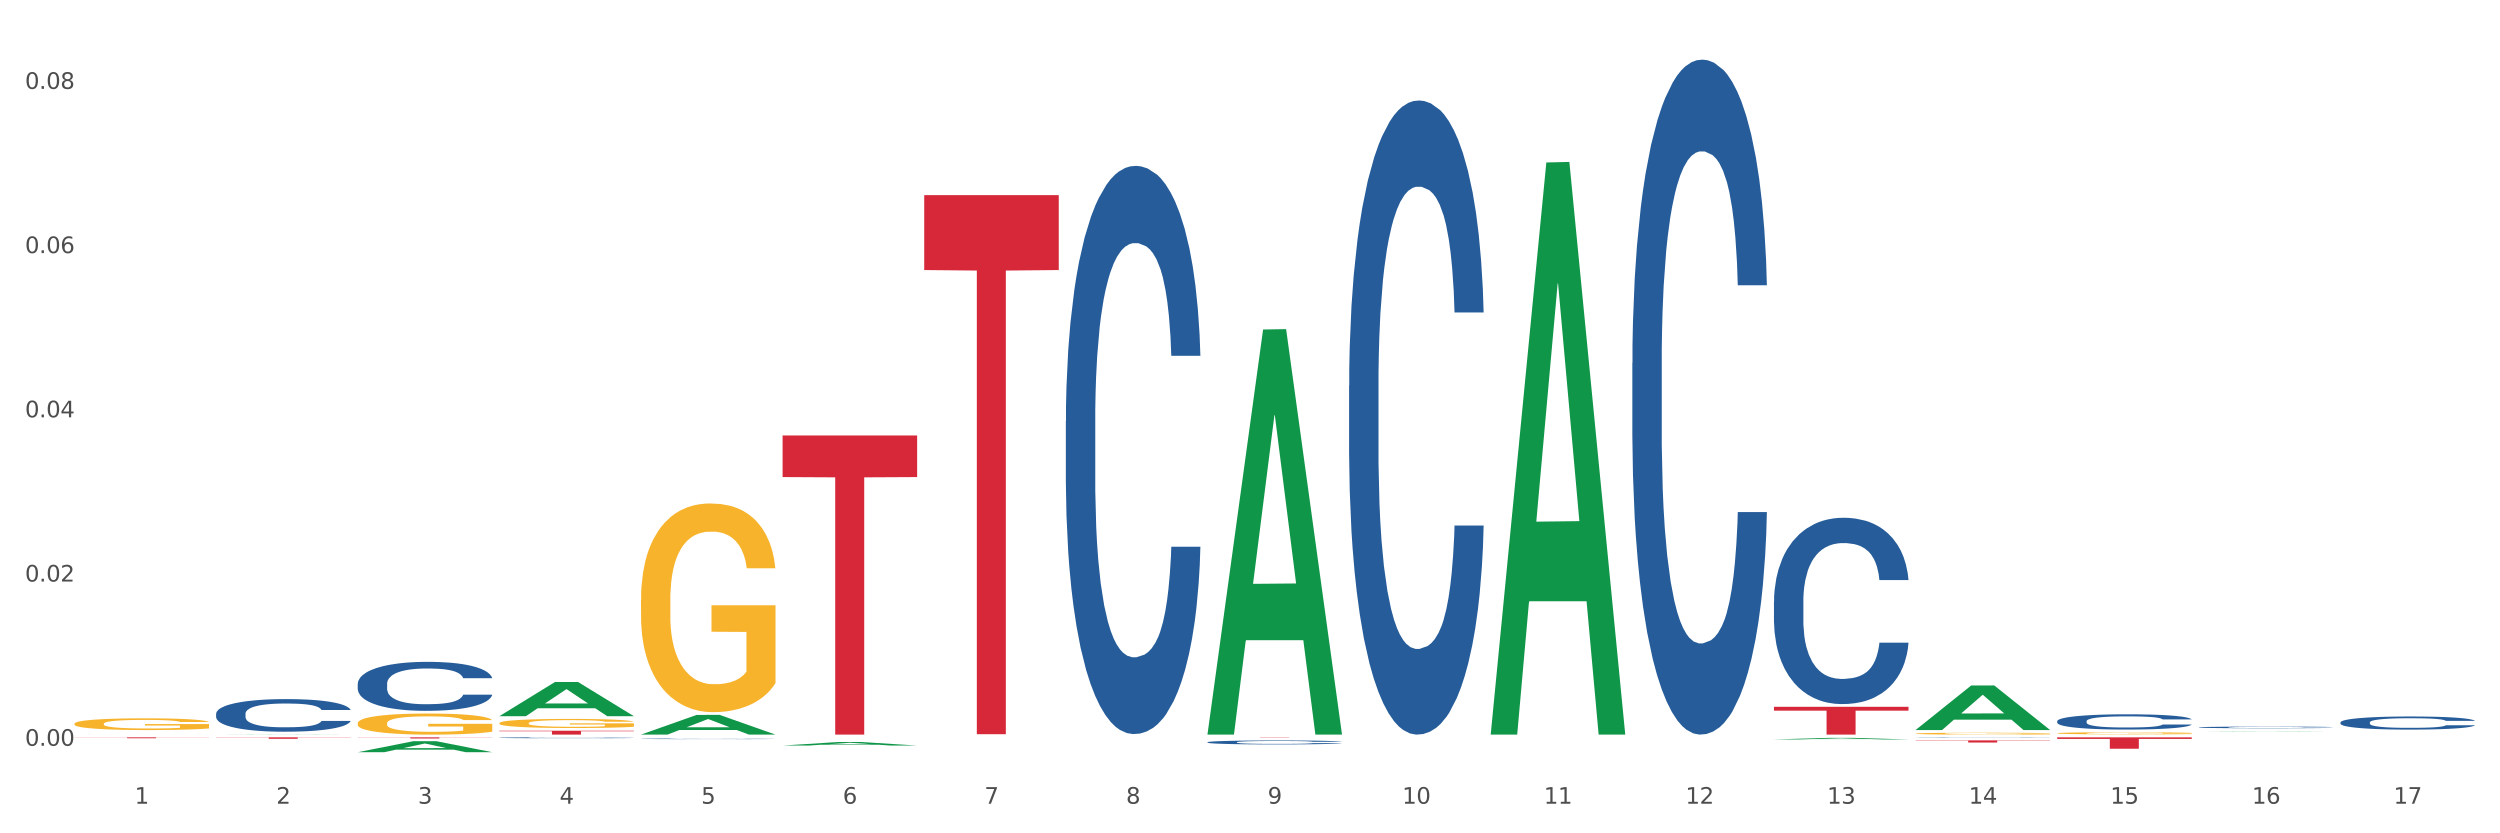 <?xml version="1.0" encoding="utf-8" standalone="no"?>
<!DOCTYPE svg PUBLIC "-//W3C//DTD SVG 1.1//EN"
  "http://www.w3.org/Graphics/SVG/1.1/DTD/svg11.dtd">
<svg xmlns:xlink="http://www.w3.org/1999/xlink" width="1080pt" height="360pt" viewBox="0 0 1080 360" xmlns="http://www.w3.org/2000/svg" version="1.1">
 <rect x="0" y="0" width="1080" height="360" fill="#333333" stroke="none"/>
 <defs>
  <style type="text/css">*{stroke-linejoin: round; stroke-linecap: butt}</style>
 </defs>
 <g id="figure_1">
  <g id="patch_1">
   <path d="M 0 360 
L 1080 360 
L 1080 0 
L 0 0 
z
" style="fill: #ffffff; stroke: #ffffff; stroke-linejoin: miter"/>
  </g>
  <g id="axes_1">
   <g id="matplotlib.axis_1">
    <g id="xtick_1">
     <g id="text_1">
      <!-- 1 -->
      <g style="fill: #4d4d4d" transform="translate(58.182 347.204) scale(0.096 -0.096)">
       <defs>
        <path id="DejaVuSans-31" d="M 794 531 
L 1825 531 
L 1825 4091 
L 703 3866 
L 703 4441 
L 1819 4666 
L 2450 4666 
L 2450 531 
L 3481 531 
L 3481 0 
L 794 0 
L 794 531 
z
" transform="scale(0.016)"/>
       </defs>
       <use xlink:href="#DejaVuSans-31"/>
      </g>
     </g>
    </g>
    <g id="xtick_2">
     <g id="text_2">
      <!-- 2 -->
      <g style="fill: #4d4d4d" transform="translate(119.364 347.204) scale(0.096 -0.096)">
       <defs>
        <path id="DejaVuSans-32" d="M 1228 531 
L 3431 531 
L 3431 0 
L 469 0 
L 469 531 
Q 828 903 1448 1529 
Q 2069 2156 2228 2338 
Q 2531 2678 2651 2914 
Q 2772 3150 2772 3378 
Q 2772 3750 2511 3984 
Q 2250 4219 1831 4219 
Q 1534 4219 1204 4116 
Q 875 4013 500 3803 
L 500 4441 
Q 881 4594 1212 4672 
Q 1544 4750 1819 4750 
Q 2544 4750 2975 4387 
Q 3406 4025 3406 3419 
Q 3406 3131 3298 2873 
Q 3191 2616 2906 2266 
Q 2828 2175 2409 1742 
Q 1991 1309 1228 531 
z
" transform="scale(0.016)"/>
       </defs>
       <use xlink:href="#DejaVuSans-32"/>
      </g>
     </g>
    </g>
    <g id="xtick_3">
     <g id="text_3">
      <!-- 3 -->
      <g style="fill: #4d4d4d" transform="translate(180.545 347.204) scale(0.096 -0.096)">
       <defs>
        <path id="DejaVuSans-33" d="M 2597 2516 
Q 3050 2419 3304 2112 
Q 3559 1806 3559 1356 
Q 3559 666 3084 287 
Q 2609 -91 1734 -91 
Q 1441 -91 1130 -33 
Q 819 25 488 141 
L 488 750 
Q 750 597 1062 519 
Q 1375 441 1716 441 
Q 2309 441 2620 675 
Q 2931 909 2931 1356 
Q 2931 1769 2642 2001 
Q 2353 2234 1838 2234 
L 1294 2234 
L 1294 2753 
L 1863 2753 
Q 2328 2753 2575 2939 
Q 2822 3125 2822 3475 
Q 2822 3834 2567 4026 
Q 2313 4219 1838 4219 
Q 1578 4219 1281 4162 
Q 984 4106 628 3988 
L 628 4550 
Q 988 4650 1302 4700 
Q 1616 4750 1894 4750 
Q 2613 4750 3031 4423 
Q 3450 4097 3450 3541 
Q 3450 3153 3228 2886 
Q 3006 2619 2597 2516 
z
" transform="scale(0.016)"/>
       </defs>
       <use xlink:href="#DejaVuSans-33"/>
      </g>
     </g>
    </g>
    <g id="xtick_4">
     <g id="text_4">
      <!-- 4 -->
      <g style="fill: #4d4d4d" transform="translate(241.726 347.204) scale(0.096 -0.096)">
       <defs>
        <path id="DejaVuSans-34" d="M 2419 4116 
L 825 1625 
L 2419 1625 
L 2419 4116 
z
M 2253 4666 
L 3047 4666 
L 3047 1625 
L 3713 1625 
L 3713 1100 
L 3047 1100 
L 3047 0 
L 2419 0 
L 2419 1100 
L 313 1100 
L 313 1709 
L 2253 4666 
z
" transform="scale(0.016)"/>
       </defs>
       <use xlink:href="#DejaVuSans-34"/>
      </g>
     </g>
    </g>
    <g id="xtick_5">
     <g id="text_5">
      <!-- 5 -->
      <g style="fill: #4d4d4d" transform="translate(302.908 347.204) scale(0.096 -0.096)">
       <defs>
        <path id="DejaVuSans-35" d="M 691 4666 
L 3169 4666 
L 3169 4134 
L 1269 4134 
L 1269 2991 
Q 1406 3038 1543 3061 
Q 1681 3084 1819 3084 
Q 2600 3084 3056 2656 
Q 3513 2228 3513 1497 
Q 3513 744 3044 326 
Q 2575 -91 1722 -91 
Q 1428 -91 1123 -41 
Q 819 9 494 109 
L 494 744 
Q 775 591 1075 516 
Q 1375 441 1709 441 
Q 2250 441 2565 725 
Q 2881 1009 2881 1497 
Q 2881 1984 2565 2268 
Q 2250 2553 1709 2553 
Q 1456 2553 1204 2497 
Q 953 2441 691 2322 
L 691 4666 
z
" transform="scale(0.016)"/>
       </defs>
       <use xlink:href="#DejaVuSans-35"/>
      </g>
     </g>
    </g>
    <g id="xtick_6">
     <g id="text_6">
      <!-- 6 -->
      <g style="fill: #4d4d4d" transform="translate(364.089 347.204) scale(0.096 -0.096)">
       <defs>
        <path id="DejaVuSans-36" d="M 2113 2584 
Q 1688 2584 1439 2293 
Q 1191 2003 1191 1497 
Q 1191 994 1439 701 
Q 1688 409 2113 409 
Q 2538 409 2786 701 
Q 3034 994 3034 1497 
Q 3034 2003 2786 2293 
Q 2538 2584 2113 2584 
z
M 3366 4563 
L 3366 3988 
Q 3128 4100 2886 4159 
Q 2644 4219 2406 4219 
Q 1781 4219 1451 3797 
Q 1122 3375 1075 2522 
Q 1259 2794 1537 2939 
Q 1816 3084 2150 3084 
Q 2853 3084 3261 2657 
Q 3669 2231 3669 1497 
Q 3669 778 3244 343 
Q 2819 -91 2113 -91 
Q 1303 -91 875 529 
Q 447 1150 447 2328 
Q 447 3434 972 4092 
Q 1497 4750 2381 4750 
Q 2619 4750 2861 4703 
Q 3103 4656 3366 4563 
z
" transform="scale(0.016)"/>
       </defs>
       <use xlink:href="#DejaVuSans-36"/>
      </g>
     </g>
    </g>
    <g id="xtick_7">
     <g id="text_7">
      <!-- 7 -->
      <g style="fill: #4d4d4d" transform="translate(425.271 347.204) scale(0.096 -0.096)">
       <defs>
        <path id="DejaVuSans-37" d="M 525 4666 
L 3525 4666 
L 3525 4397 
L 1831 0 
L 1172 0 
L 2766 4134 
L 525 4134 
L 525 4666 
z
" transform="scale(0.016)"/>
       </defs>
       <use xlink:href="#DejaVuSans-37"/>
      </g>
     </g>
    </g>
    <g id="xtick_8">
     <g id="text_8">
      <!-- 8 -->
      <g style="fill: #4d4d4d" transform="translate(486.452 347.204) scale(0.096 -0.096)">
       <defs>
        <path id="DejaVuSans-38" d="M 2034 2216 
Q 1584 2216 1326 1975 
Q 1069 1734 1069 1313 
Q 1069 891 1326 650 
Q 1584 409 2034 409 
Q 2484 409 2743 651 
Q 3003 894 3003 1313 
Q 3003 1734 2745 1975 
Q 2488 2216 2034 2216 
z
M 1403 2484 
Q 997 2584 770 2862 
Q 544 3141 544 3541 
Q 544 4100 942 4425 
Q 1341 4750 2034 4750 
Q 2731 4750 3128 4425 
Q 3525 4100 3525 3541 
Q 3525 3141 3298 2862 
Q 3072 2584 2669 2484 
Q 3125 2378 3379 2068 
Q 3634 1759 3634 1313 
Q 3634 634 3220 271 
Q 2806 -91 2034 -91 
Q 1263 -91 848 271 
Q 434 634 434 1313 
Q 434 1759 690 2068 
Q 947 2378 1403 2484 
z
M 1172 3481 
Q 1172 3119 1398 2916 
Q 1625 2713 2034 2713 
Q 2441 2713 2670 2916 
Q 2900 3119 2900 3481 
Q 2900 3844 2670 4047 
Q 2441 4250 2034 4250 
Q 1625 4250 1398 4047 
Q 1172 3844 1172 3481 
z
" transform="scale(0.016)"/>
       </defs>
       <use xlink:href="#DejaVuSans-38"/>
      </g>
     </g>
    </g>
    <g id="xtick_9">
     <g id="text_9">
      <!-- 9 -->
      <g style="fill: #4d4d4d" transform="translate(547.634 347.204) scale(0.096 -0.096)">
       <defs>
        <path id="DejaVuSans-39" d="M 703 97 
L 703 672 
Q 941 559 1184 500 
Q 1428 441 1663 441 
Q 2288 441 2617 861 
Q 2947 1281 2994 2138 
Q 2813 1869 2534 1725 
Q 2256 1581 1919 1581 
Q 1219 1581 811 2004 
Q 403 2428 403 3163 
Q 403 3881 828 4315 
Q 1253 4750 1959 4750 
Q 2769 4750 3195 4129 
Q 3622 3509 3622 2328 
Q 3622 1225 3098 567 
Q 2575 -91 1691 -91 
Q 1453 -91 1209 -44 
Q 966 3 703 97 
z
M 1959 2075 
Q 2384 2075 2632 2365 
Q 2881 2656 2881 3163 
Q 2881 3666 2632 3958 
Q 2384 4250 1959 4250 
Q 1534 4250 1286 3958 
Q 1038 3666 1038 3163 
Q 1038 2656 1286 2365 
Q 1534 2075 1959 2075 
z
" transform="scale(0.016)"/>
       </defs>
       <use xlink:href="#DejaVuSans-39"/>
      </g>
     </g>
    </g>
    <g id="xtick_10">
     <g id="text_10">
      <!-- 10 -->
      <g style="fill: #4d4d4d" transform="translate(605.761 347.204) scale(0.096 -0.096)">
       <defs>
        <path id="DejaVuSans-30" d="M 2034 4250 
Q 1547 4250 1301 3770 
Q 1056 3291 1056 2328 
Q 1056 1369 1301 889 
Q 1547 409 2034 409 
Q 2525 409 2770 889 
Q 3016 1369 3016 2328 
Q 3016 3291 2770 3770 
Q 2525 4250 2034 4250 
z
M 2034 4750 
Q 2819 4750 3233 4129 
Q 3647 3509 3647 2328 
Q 3647 1150 3233 529 
Q 2819 -91 2034 -91 
Q 1250 -91 836 529 
Q 422 1150 422 2328 
Q 422 3509 836 4129 
Q 1250 4750 2034 4750 
z
" transform="scale(0.016)"/>
       </defs>
       <use xlink:href="#DejaVuSans-31"/>
       <use xlink:href="#DejaVuSans-30" transform="translate(63.623 0)"/>
      </g>
     </g>
    </g>
    <g id="xtick_11">
     <g id="text_11">
      <!-- 11 -->
      <g style="fill: #4d4d4d" transform="translate(666.942 347.204) scale(0.096 -0.096)">
       <use xlink:href="#DejaVuSans-31"/>
       <use xlink:href="#DejaVuSans-31" transform="translate(63.623 0)"/>
      </g>
     </g>
    </g>
    <g id="xtick_12">
     <g id="text_12">
      <!-- 12 -->
      <g style="fill: #4d4d4d" transform="translate(728.124 347.204) scale(0.096 -0.096)">
       <use xlink:href="#DejaVuSans-31"/>
       <use xlink:href="#DejaVuSans-32" transform="translate(63.623 0)"/>
      </g>
     </g>
    </g>
    <g id="xtick_13">
     <g id="text_13">
      <!-- 13 -->
      <g style="fill: #4d4d4d" transform="translate(789.305 347.204) scale(0.096 -0.096)">
       <use xlink:href="#DejaVuSans-31"/>
       <use xlink:href="#DejaVuSans-33" transform="translate(63.623 0)"/>
      </g>
     </g>
    </g>
    <g id="xtick_14">
     <g id="text_14">
      <!-- 14 -->
      <g style="fill: #4d4d4d" transform="translate(850.487 347.204) scale(0.096 -0.096)">
       <use xlink:href="#DejaVuSans-31"/>
       <use xlink:href="#DejaVuSans-34" transform="translate(63.623 0)"/>
      </g>
     </g>
    </g>
    <g id="xtick_15">
     <g id="text_15">
      <!-- 15 -->
      <g style="fill: #4d4d4d" transform="translate(911.668 347.204) scale(0.096 -0.096)">
       <use xlink:href="#DejaVuSans-31"/>
       <use xlink:href="#DejaVuSans-35" transform="translate(63.623 0)"/>
      </g>
     </g>
    </g>
    <g id="xtick_16">
     <g id="text_16">
      <!-- 16 -->
      <g style="fill: #4d4d4d" transform="translate(972.849 347.204) scale(0.096 -0.096)">
       <use xlink:href="#DejaVuSans-31"/>
       <use xlink:href="#DejaVuSans-36" transform="translate(63.623 0)"/>
      </g>
     </g>
    </g>
    <g id="xtick_17">
     <g id="text_17">
      <!-- 17 -->
      <g style="fill: #4d4d4d" transform="translate(1034.031 347.204) scale(0.096 -0.096)">
       <use xlink:href="#DejaVuSans-31"/>
       <use xlink:href="#DejaVuSans-37" transform="translate(63.623 0)"/>
      </g>
     </g>
    </g>
    <g id="xtick_18"/>
    <g id="xtick_19"/>
    <g id="xtick_20"/>
    <g id="xtick_21"/>
    <g id="xtick_22"/>
    <g id="xtick_23"/>
    <g id="xtick_24"/>
    <g id="xtick_25"/>
    <g id="xtick_26"/>
    <g id="xtick_27"/>
    <g id="xtick_28"/>
    <g id="xtick_29"/>
    <g id="xtick_30"/>
    <g id="xtick_31"/>
    <g id="xtick_32"/>
    <g id="xtick_33"/>
   </g>
   <g id="matplotlib.axis_2">
    <g id="ytick_1">
     <g id="text_18">
      <!-- 0.00 -->
      <g style="fill: #4d4d4d" transform="translate(10.8 322.174) scale(0.096 -0.096)">
       <defs>
        <path id="DejaVuSans-2e" d="M 684 794 
L 1344 794 
L 1344 0 
L 684 0 
L 684 794 
z
" transform="scale(0.016)"/>
       </defs>
       <use xlink:href="#DejaVuSans-30"/>
       <use xlink:href="#DejaVuSans-2e" transform="translate(63.623 0)"/>
       <use xlink:href="#DejaVuSans-30" transform="translate(95.41 0)"/>
       <use xlink:href="#DejaVuSans-30" transform="translate(159.033 0)"/>
      </g>
     </g>
    </g>
    <g id="ytick_2">
     <g id="text_19">
      <!-- 0.02 -->
      <g style="fill: #4d4d4d" transform="translate(10.8 251.23) scale(0.096 -0.096)">
       <use xlink:href="#DejaVuSans-30"/>
       <use xlink:href="#DejaVuSans-2e" transform="translate(63.623 0)"/>
       <use xlink:href="#DejaVuSans-30" transform="translate(95.41 0)"/>
       <use xlink:href="#DejaVuSans-32" transform="translate(159.033 0)"/>
      </g>
     </g>
    </g>
    <g id="ytick_3">
     <g id="text_20">
      <!-- 0.04 -->
      <g style="fill: #4d4d4d" transform="translate(10.8 180.285) scale(0.096 -0.096)">
       <use xlink:href="#DejaVuSans-30"/>
       <use xlink:href="#DejaVuSans-2e" transform="translate(63.623 0)"/>
       <use xlink:href="#DejaVuSans-30" transform="translate(95.41 0)"/>
       <use xlink:href="#DejaVuSans-34" transform="translate(159.033 0)"/>
      </g>
     </g>
    </g>
    <g id="ytick_4">
     <g id="text_21">
      <!-- 0.06 -->
      <g style="fill: #4d4d4d" transform="translate(10.8 109.34) scale(0.096 -0.096)">
       <use xlink:href="#DejaVuSans-30"/>
       <use xlink:href="#DejaVuSans-2e" transform="translate(63.623 0)"/>
       <use xlink:href="#DejaVuSans-30" transform="translate(95.41 0)"/>
       <use xlink:href="#DejaVuSans-36" transform="translate(159.033 0)"/>
      </g>
     </g>
    </g>
    <g id="ytick_5">
     <g id="text_22">
      <!-- 0.08 -->
      <g style="fill: #4d4d4d" transform="translate(10.8 38.396) scale(0.096 -0.096)">
       <use xlink:href="#DejaVuSans-30"/>
       <use xlink:href="#DejaVuSans-2e" transform="translate(63.623 0)"/>
       <use xlink:href="#DejaVuSans-30" transform="translate(95.41 0)"/>
       <use xlink:href="#DejaVuSans-38" transform="translate(159.033 0)"/>
      </g>
     </g>
    </g>
    <g id="ytick_6"/>
    <g id="ytick_7"/>
    <g id="ytick_8"/>
    <g id="ytick_9"/>
   </g>
   <g id="PolyCollection_1">
    <path d="M 93.356 317.35 
L 93.416 317.349 
L 117.384 317.268 
L 127.331 317.268 
L 151.479 317.35 
L 139.974 317.35 
L 134.761 317.331 
L 110.014 317.331 
L 109.834 317.331 
L 104.801 317.35 
L 93.356 317.35 
L 93.356 317.35 
L 113.13 317.319 
L 131.645 317.319 
L 122.478 317.285 
L 122.358 317.285 
L 122.238 317.285 
L 113.07 317.319 
L 113.13 317.319 
L 93.356 317.35 
z
" clip-path="url(#p353d774bed)" style="fill: #109648"/>
    <path d="M 766.352 305.337 
L 824.474 305.337 
L 824.474 307.007 
L 801.611 307.019 
L 801.611 317.356 
L 789.078 317.356 
L 789.078 307.019 
L 766.352 307.007 
L 766.352 305.348 
L 766.352 305.337 
z
" clip-path="url(#p353d774bed)" style="fill: #d62839"/>
    <path d="M 521.626 318.571 
L 579.749 318.571 
L 579.749 318.589 
L 556.885 318.59 
L 556.885 318.706 
L 544.352 318.706 
L 544.352 318.59 
L 521.626 318.589 
L 521.626 318.571 
L 521.626 318.571 
z
" clip-path="url(#p353d774bed)" style="fill: #d62839"/>
    <path d="M 32.175 312.66 
L 32.244 312.656 
L 32.244 312.489 
L 32.381 312.346 
L 33.067 311.999 
L 34.096 311.712 
L 34.851 311.559 
L 35.606 311.434 
L 36.498 311.309 
L 37.596 311.18 
L 39.586 310.99 
L 40.821 310.893 
L 42.331 310.791 
L 45.076 310.643 
L 47.066 310.56 
L 49.124 310.491 
L 52.487 310.407 
L 54.683 310.37 
L 57.016 310.343 
L 59.829 310.324 
L 61.957 310.319 
L 66.623 310.333 
L 70.603 310.375 
L 72.524 310.407 
L 74.995 310.463 
L 76.299 310.5 
L 78.426 310.574 
L 80.622 310.671 
L 82.131 310.754 
L 84.396 310.912 
L 86.111 311.069 
L 87.69 311.263 
L 88.513 311.397 
L 89.131 311.522 
L 89.68 311.666 
L 90.229 311.892 
L 77.877 311.892 
L 77.397 311.73 
L 76.642 311.578 
L 75.544 311.43 
L 74.583 311.337 
L 72.936 311.222 
L 71.426 311.148 
L 69.848 311.092 
L 67.927 311.046 
L 66.417 311.023 
L 64.29 311.004 
L 60.104 311.009 
L 57.29 311.046 
L 55.369 311.092 
L 54.134 311.134 
L 53.036 311.18 
L 51.801 311.245 
L 50.36 311.342 
L 49.33 311.43 
L 48.301 311.541 
L 47.478 311.652 
L 46.723 311.781 
L 46.105 311.92 
L 45.625 312.064 
L 45.213 312.239 
L 44.87 312.531 
L 44.87 313.165 
L 45.007 313.308 
L 45.35 313.498 
L 45.762 313.641 
L 46.448 313.812 
L 47.066 313.928 
L 48.232 314.095 
L 49.536 314.233 
L 50.566 314.321 
L 51.595 314.395 
L 53.379 314.497 
L 55.369 314.58 
L 57.085 314.631 
L 59.418 314.678 
L 60.996 314.696 
L 62.368 314.705 
L 65.731 314.705 
L 68.133 314.691 
L 70.809 314.659 
L 72.868 314.617 
L 74.583 314.567 
L 76.504 314.483 
L 77.74 314.405 
L 77.74 313.438 
L 62.643 313.433 
L 62.643 312.79 
L 90.297 312.79 
L 90.297 314.678 
L 89.131 314.775 
L 87.827 314.863 
L 86.455 314.941 
L 84.396 315.038 
L 81.926 315.131 
L 79.73 315.196 
L 77.397 315.251 
L 74.652 315.302 
L 71.083 315.348 
L 68.887 315.367 
L 66.143 315.381 
L 62.917 315.385 
L 60.104 315.376 
L 57.359 315.353 
L 54.477 315.311 
L 51.663 315.251 
L 49.536 315.191 
L 47.409 315.117 
L 45.144 315.02 
L 43.36 314.927 
L 41.988 314.844 
L 40.478 314.738 
L 38.831 314.599 
L 37.596 314.474 
L 36.498 314.344 
L 35.332 314.178 
L 34.508 314.035 
L 33.685 313.854 
L 33.204 313.72 
L 32.655 313.512 
L 32.244 313.22 
L 32.175 312.66 
z
" clip-path="url(#p353d774bed)" style="fill: #f7b32b"/>
    <path d="M 338.082 188.134 
L 396.204 188.134 
L 396.204 206.092 
L 373.341 206.213 
L 373.341 317.356 
L 360.808 317.356 
L 360.808 206.213 
L 338.082 206.092 
L 338.082 188.256 
L 338.082 188.134 
z
" clip-path="url(#p353d774bed)" style="fill: #d62839"/>
    <path d="M 215.719 315.673 
L 273.842 315.673 
L 273.842 315.907 
L 250.978 315.908 
L 250.978 317.356 
L 238.445 317.356 
L 238.445 315.908 
L 215.719 315.907 
L 215.719 315.674 
L 215.719 315.673 
z
" clip-path="url(#p353d774bed)" style="fill: #d62839"/>
    <path d="M 154.538 318.527 
L 212.66 318.527 
L 212.66 318.596 
L 189.797 318.597 
L 189.797 319.025 
L 177.263 319.025 
L 177.263 318.597 
L 154.538 318.596 
L 154.538 318.527 
L 154.538 318.527 
z
" clip-path="url(#p353d774bed)" style="fill: #d62839"/>
    <path d="M 93.356 318.527 
L 151.479 318.527 
L 151.479 318.615 
L 128.615 318.615 
L 128.615 319.157 
L 116.082 319.157 
L 116.082 318.615 
L 93.356 318.615 
L 93.356 318.528 
L 93.356 318.527 
z
" clip-path="url(#p353d774bed)" style="fill: #d62839"/>
    <path d="M 32.175 318.527 
L 90.297 318.527 
L 90.297 318.585 
L 67.434 318.585 
L 67.434 318.941 
L 54.901 318.941 
L 54.901 318.585 
L 32.175 318.585 
L 32.175 318.527 
L 32.175 318.527 
z
" clip-path="url(#p353d774bed)" style="fill: #d62839"/>
    <path d="M 93.356 308.34 
L 93.425 308.327 
L 93.425 307.967 
L 93.631 307.478 
L 94.387 306.577 
L 95.349 305.896 
L 96.998 305.098 
L 97.891 304.764 
L 99.059 304.391 
L 101.463 303.786 
L 104.211 303.271 
L 106.135 302.988 
L 107.578 302.808 
L 110.807 302.487 
L 112.662 302.345 
L 114.585 302.229 
L 116.234 302.152 
L 118.982 302.062 
L 121.181 302.024 
L 123.723 302.011 
L 125.853 302.024 
L 128.67 302.075 
L 132.792 302.229 
L 134.372 302.319 
L 136.502 302.474 
L 138.7 302.68 
L 140.486 302.885 
L 142.547 303.181 
L 144.677 303.567 
L 146.738 304.056 
L 148.181 304.506 
L 149.349 304.982 
L 150.38 305.561 
L 151.135 306.191 
L 151.479 306.719 
L 138.906 306.719 
L 138.563 306.243 
L 137.876 305.728 
L 137.189 305.381 
L 136.433 305.098 
L 135.265 304.776 
L 134.234 304.571 
L 132.517 304.326 
L 130.937 304.172 
L 129.631 304.082 
L 128.051 304.005 
L 124.685 303.927 
L 122.28 303.927 
L 120.769 303.953 
L 118.914 304.017 
L 117.334 304.108 
L 115.479 304.262 
L 114.036 304.429 
L 112.593 304.648 
L 111.769 304.802 
L 110.532 305.085 
L 109.708 305.317 
L 108.608 305.715 
L 107.99 305.999 
L 106.891 306.732 
L 106.41 307.272 
L 106.204 307.645 
L 106.066 308.057 
L 106.066 310.064 
L 106.479 310.964 
L 106.822 311.35 
L 107.372 311.787 
L 108.402 312.353 
L 109.914 312.906 
L 111.494 313.305 
L 112.799 313.55 
L 114.036 313.73 
L 115.273 313.871 
L 116.784 314 
L 118.021 314.077 
L 119.876 314.154 
L 122.074 314.193 
L 123.792 314.193 
L 127.295 314.129 
L 128.876 314.064 
L 130.387 313.974 
L 132.036 313.833 
L 133.341 313.678 
L 134.097 313.562 
L 135.334 313.318 
L 136.296 313.061 
L 137.12 312.765 
L 137.67 312.508 
L 138.288 312.122 
L 138.769 311.684 
L 138.906 311.453 
L 151.479 311.453 
L 151.204 311.916 
L 150.723 312.366 
L 149.761 312.971 
L 149.005 313.318 
L 147.838 313.743 
L 146.601 314.103 
L 144.883 314.502 
L 143.303 314.797 
L 141.654 315.055 
L 139.868 315.286 
L 136.639 315.608 
L 135.471 315.698 
L 132.998 315.852 
L 131.074 315.942 
L 128.257 316.032 
L 125.372 316.084 
L 122.349 316.097 
L 119.669 316.071 
L 116.715 315.994 
L 114.86 315.917 
L 112.799 315.801 
L 110.395 315.621 
L 108.127 315.402 
L 105.998 315.145 
L 104.005 314.849 
L 102.15 314.514 
L 99.746 313.961 
L 97.959 313.421 
L 96.654 312.919 
L 95.761 312.495 
L 94.868 311.954 
L 94.387 311.581 
L 93.631 310.681 
L 93.356 309.845 
L 93.356 308.34 
z
" clip-path="url(#p353d774bed)" style="fill: #255c99"/>
    <path d="M 154.538 295.427 
L 154.607 295.408 
L 154.607 294.866 
L 154.813 294.132 
L 155.568 292.779 
L 156.53 291.754 
L 158.179 290.555 
L 159.072 290.053 
L 160.24 289.492 
L 162.645 288.584 
L 165.393 287.81 
L 167.317 287.385 
L 168.759 287.114 
L 171.988 286.631 
L 173.843 286.419 
L 175.767 286.245 
L 177.416 286.129 
L 180.164 285.993 
L 182.362 285.935 
L 184.904 285.916 
L 187.034 285.935 
L 189.851 286.013 
L 193.973 286.245 
L 195.553 286.38 
L 197.683 286.612 
L 199.882 286.921 
L 201.668 287.23 
L 203.729 287.675 
L 205.859 288.255 
L 207.92 288.99 
L 209.362 289.666 
L 210.53 290.381 
L 211.561 291.251 
L 212.317 292.199 
L 212.66 292.991 
L 200.088 292.991 
L 199.744 292.276 
L 199.057 291.503 
L 198.37 290.981 
L 197.614 290.555 
L 196.446 290.072 
L 195.416 289.763 
L 193.698 289.396 
L 192.118 289.164 
L 190.813 289.028 
L 189.233 288.912 
L 185.866 288.796 
L 183.462 288.796 
L 181.95 288.835 
L 180.095 288.932 
L 178.515 289.067 
L 176.66 289.299 
L 175.217 289.55 
L 173.775 289.879 
L 172.95 290.111 
L 171.713 290.536 
L 170.889 290.884 
L 169.79 291.483 
L 169.171 291.909 
L 168.072 293.011 
L 167.591 293.822 
L 167.385 294.383 
L 167.248 295.002 
L 167.248 298.017 
L 167.66 299.37 
L 168.004 299.95 
L 168.553 300.608 
L 169.584 301.458 
L 171.095 302.29 
L 172.675 302.889 
L 173.981 303.256 
L 175.217 303.527 
L 176.454 303.739 
L 177.965 303.933 
L 179.202 304.049 
L 181.057 304.165 
L 183.255 304.223 
L 184.973 304.223 
L 188.477 304.126 
L 190.057 304.029 
L 191.568 303.894 
L 193.217 303.681 
L 194.523 303.449 
L 195.278 303.275 
L 196.515 302.908 
L 197.477 302.521 
L 198.301 302.077 
L 198.851 301.69 
L 199.469 301.11 
L 199.95 300.453 
L 200.088 300.105 
L 212.66 300.105 
L 212.385 300.801 
L 211.904 301.478 
L 210.943 302.386 
L 210.187 302.908 
L 209.019 303.546 
L 207.782 304.087 
L 206.065 304.687 
L 204.485 305.131 
L 202.836 305.518 
L 201.049 305.866 
L 197.82 306.349 
L 196.652 306.484 
L 194.179 306.716 
L 192.256 306.852 
L 189.439 306.987 
L 186.553 307.064 
L 183.53 307.084 
L 180.851 307.045 
L 177.897 306.929 
L 176.042 306.813 
L 173.981 306.639 
L 171.576 306.368 
L 169.309 306.04 
L 167.179 305.653 
L 165.187 305.209 
L 163.332 304.706 
L 160.927 303.875 
L 159.141 303.063 
L 157.836 302.309 
L 156.942 301.671 
L 156.049 300.859 
L 155.568 300.298 
L 154.813 298.945 
L 154.538 297.689 
L 154.538 295.427 
z
" clip-path="url(#p353d774bed)" style="fill: #255c99"/>
    <path d="M 215.719 318.704 
L 215.788 318.704 
L 215.788 318.694 
L 215.994 318.68 
L 216.75 318.655 
L 217.712 318.636 
L 219.36 318.613 
L 220.254 318.604 
L 221.422 318.594 
L 223.826 318.577 
L 226.574 318.562 
L 228.498 318.554 
L 229.941 318.549 
L 233.17 318.54 
L 235.025 318.536 
L 236.948 318.533 
L 238.597 318.531 
L 241.345 318.528 
L 243.544 318.527 
L 246.086 318.527 
L 248.216 318.527 
L 251.032 318.529 
L 255.155 318.533 
L 256.735 318.536 
L 258.864 318.54 
L 261.063 318.546 
L 262.849 318.552 
L 264.91 318.56 
L 267.04 318.571 
L 269.101 318.584 
L 270.544 318.597 
L 271.712 318.61 
L 272.742 318.626 
L 273.498 318.644 
L 273.842 318.659 
L 261.269 318.659 
L 260.926 318.646 
L 260.238 318.631 
L 259.551 318.621 
L 258.796 318.613 
L 257.628 318.604 
L 256.597 318.599 
L 254.88 318.592 
L 253.3 318.588 
L 251.994 318.585 
L 250.414 318.583 
L 247.048 318.581 
L 244.643 318.581 
L 243.132 318.581 
L 241.277 318.583 
L 239.696 318.586 
L 237.841 318.59 
L 236.399 318.595 
L 234.956 318.601 
L 234.132 318.605 
L 232.895 318.613 
L 232.07 318.62 
L 230.971 318.631 
L 230.353 318.639 
L 229.254 318.659 
L 228.773 318.674 
L 228.567 318.685 
L 228.429 318.696 
L 228.429 318.753 
L 228.841 318.778 
L 229.185 318.789 
L 229.735 318.801 
L 230.765 318.817 
L 232.277 318.832 
L 233.857 318.843 
L 235.162 318.85 
L 236.399 318.855 
L 237.635 318.859 
L 239.147 318.863 
L 240.383 318.865 
L 242.238 318.867 
L 244.437 318.868 
L 246.154 318.868 
L 249.658 318.866 
L 251.238 318.865 
L 252.75 318.862 
L 254.399 318.858 
L 255.704 318.854 
L 256.46 318.851 
L 257.696 318.844 
L 258.658 318.836 
L 259.483 318.828 
L 260.032 318.821 
L 260.651 318.81 
L 261.132 318.798 
L 261.269 318.791 
L 273.842 318.791 
L 273.567 318.804 
L 273.086 318.817 
L 272.124 318.834 
L 271.368 318.844 
L 270.2 318.856 
L 268.964 318.866 
L 267.246 318.877 
L 265.666 318.885 
L 264.017 318.892 
L 262.231 318.899 
L 259.002 318.908 
L 257.834 318.91 
L 255.361 318.915 
L 253.437 318.917 
L 250.62 318.92 
L 247.735 318.921 
L 244.712 318.921 
L 242.032 318.921 
L 239.078 318.919 
L 237.223 318.916 
L 235.162 318.913 
L 232.757 318.908 
L 230.49 318.902 
L 228.361 318.895 
L 226.368 318.887 
L 224.513 318.877 
L 222.109 318.862 
L 220.322 318.847 
L 219.017 318.833 
L 218.124 318.821 
L 217.231 318.805 
L 216.75 318.795 
L 215.994 318.77 
L 215.719 318.746 
L 215.719 318.704 
z
" clip-path="url(#p353d774bed)" style="fill: #255c99"/>
    <path d="M 276.901 319.168 
L 276.969 319.168 
L 276.969 319.161 
L 277.175 319.152 
L 277.931 319.136 
L 278.893 319.124 
L 280.542 319.109 
L 281.435 319.103 
L 282.603 319.096 
L 285.008 319.085 
L 287.756 319.076 
L 289.679 319.071 
L 291.122 319.068 
L 294.351 319.062 
L 296.206 319.059 
L 298.13 319.057 
L 299.779 319.056 
L 302.527 319.054 
L 304.725 319.053 
L 307.267 319.053 
L 309.397 319.053 
L 312.214 319.054 
L 316.336 319.057 
L 317.916 319.059 
L 320.046 319.062 
L 322.244 319.065 
L 324.031 319.069 
L 326.092 319.074 
L 328.221 319.081 
L 330.283 319.09 
L 331.725 319.098 
L 332.893 319.107 
L 333.924 319.118 
L 334.679 319.129 
L 335.023 319.139 
L 322.45 319.139 
L 322.107 319.13 
L 321.42 319.121 
L 320.733 319.114 
L 319.977 319.109 
L 318.809 319.103 
L 317.779 319.1 
L 316.061 319.095 
L 314.481 319.092 
L 313.176 319.091 
L 311.595 319.089 
L 308.229 319.088 
L 305.824 319.088 
L 304.313 319.088 
L 302.458 319.09 
L 300.878 319.091 
L 299.023 319.094 
L 297.58 319.097 
L 296.137 319.101 
L 295.313 319.104 
L 294.076 319.109 
L 293.252 319.113 
L 292.153 319.12 
L 291.534 319.125 
L 290.435 319.139 
L 289.954 319.149 
L 289.748 319.155 
L 289.611 319.163 
L 289.611 319.199 
L 290.023 319.215 
L 290.366 319.222 
L 290.916 319.23 
L 291.947 319.241 
L 293.458 319.251 
L 295.038 319.258 
L 296.343 319.262 
L 297.58 319.266 
L 298.817 319.268 
L 300.328 319.27 
L 301.565 319.272 
L 303.42 319.273 
L 305.618 319.274 
L 307.336 319.274 
L 310.84 319.273 
L 312.42 319.272 
L 313.931 319.27 
L 315.58 319.267 
L 316.886 319.265 
L 317.641 319.263 
L 318.878 319.258 
L 319.84 319.253 
L 320.664 319.248 
L 321.214 319.243 
L 321.832 319.236 
L 322.313 319.229 
L 322.45 319.224 
L 335.023 319.224 
L 334.748 319.233 
L 334.267 319.241 
L 333.305 319.252 
L 332.55 319.258 
L 331.382 319.266 
L 330.145 319.272 
L 328.428 319.28 
L 326.847 319.285 
L 325.199 319.29 
L 323.412 319.294 
L 320.183 319.3 
L 319.015 319.301 
L 316.542 319.304 
L 314.618 319.306 
L 311.802 319.307 
L 308.916 319.308 
L 305.893 319.308 
L 303.214 319.308 
L 300.26 319.307 
L 298.405 319.305 
L 296.343 319.303 
L 293.939 319.3 
L 291.672 319.296 
L 289.542 319.291 
L 287.55 319.286 
L 285.695 319.28 
L 283.29 319.27 
L 281.504 319.26 
L 280.198 319.251 
L 279.305 319.243 
L 278.412 319.233 
L 277.931 319.227 
L 277.175 319.21 
L 276.901 319.195 
L 276.901 319.168 
z
" clip-path="url(#p353d774bed)" style="fill: #255c99"/>
    <path d="M 827.533 319.842 
L 885.656 319.842 
L 885.656 319.972 
L 862.792 319.972 
L 862.792 320.774 
L 850.259 320.774 
L 850.259 319.972 
L 827.533 319.972 
L 827.533 319.843 
L 827.533 319.842 
z
" clip-path="url(#p353d774bed)" style="fill: #d62839"/>
    <path d="M 460.445 181.946 
L 460.514 181.721 
L 460.514 175.445 
L 460.72 166.926 
L 461.475 151.234 
L 462.437 139.353 
L 464.086 125.454 
L 464.979 119.626 
L 466.147 113.125 
L 468.552 102.589 
L 471.3 93.622 
L 473.224 88.69 
L 474.666 85.552 
L 477.895 79.948 
L 479.75 77.482 
L 481.674 75.464 
L 483.323 74.119 
L 486.071 72.55 
L 488.269 71.877 
L 490.811 71.653 
L 492.941 71.877 
L 495.758 72.774 
L 499.88 75.464 
L 501.46 77.033 
L 503.59 79.723 
L 505.789 83.31 
L 507.575 86.897 
L 509.636 92.053 
L 511.766 98.778 
L 513.827 107.297 
L 515.27 115.143 
L 516.437 123.437 
L 517.468 133.525 
L 518.224 144.509 
L 518.567 153.7 
L 505.995 153.7 
L 505.651 145.406 
L 504.964 136.439 
L 504.277 130.386 
L 503.521 125.454 
L 502.353 119.85 
L 501.323 116.263 
L 499.605 112.004 
L 498.025 109.314 
L 496.72 107.745 
L 495.14 106.4 
L 491.773 105.055 
L 489.369 105.055 
L 487.857 105.503 
L 486.002 106.624 
L 484.422 108.193 
L 482.567 110.883 
L 481.124 113.798 
L 479.682 117.608 
L 478.857 120.298 
L 477.621 125.23 
L 476.796 129.265 
L 475.697 136.215 
L 475.079 141.146 
L 473.979 153.924 
L 473.498 163.339 
L 473.292 169.84 
L 473.155 177.014 
L 473.155 211.985 
L 473.567 227.677 
L 473.911 234.402 
L 474.46 242.024 
L 475.491 251.887 
L 477.002 261.527 
L 478.582 268.476 
L 479.888 272.735 
L 481.124 275.874 
L 482.361 278.339 
L 483.872 280.581 
L 485.109 281.926 
L 486.964 283.271 
L 489.163 283.944 
L 490.88 283.944 
L 494.384 282.823 
L 495.964 281.702 
L 497.476 280.133 
L 499.124 277.667 
L 500.43 274.977 
L 501.186 272.959 
L 502.422 268.7 
L 503.384 264.217 
L 504.208 259.061 
L 504.758 254.577 
L 505.376 247.852 
L 505.857 240.23 
L 505.995 236.195 
L 518.567 236.195 
L 518.292 244.265 
L 517.812 252.111 
L 516.85 262.647 
L 516.094 268.7 
L 514.926 276.098 
L 513.689 282.375 
L 511.972 289.324 
L 510.392 294.48 
L 508.743 298.963 
L 506.957 302.998 
L 503.728 308.603 
L 502.56 310.172 
L 500.086 312.862 
L 498.163 314.431 
L 495.346 316 
L 492.46 316.897 
L 489.437 317.121 
L 486.758 316.673 
L 483.804 315.328 
L 481.949 313.983 
L 479.888 311.965 
L 477.483 308.827 
L 475.216 305.016 
L 473.086 300.532 
L 471.094 295.376 
L 469.239 289.548 
L 466.834 279.909 
L 465.048 270.493 
L 463.743 261.751 
L 462.849 254.353 
L 461.956 244.938 
L 461.475 238.437 
L 460.72 222.745 
L 460.445 208.174 
L 460.445 181.946 
z
" clip-path="url(#p353d774bed)" style="fill: #255c99"/>
    <path d="M 582.808 166.497 
L 582.876 166.246 
L 582.876 159.241 
L 583.083 149.735 
L 583.838 132.222 
L 584.8 118.962 
L 586.449 103.451 
L 587.342 96.946 
L 588.51 89.691 
L 590.915 77.933 
L 593.663 67.925 
L 595.586 62.421 
L 597.029 58.919 
L 600.258 52.664 
L 602.113 49.912 
L 604.037 47.661 
L 605.686 46.159 
L 608.434 44.408 
L 610.632 43.658 
L 613.174 43.407 
L 615.304 43.658 
L 618.121 44.658 
L 622.243 47.661 
L 623.823 49.412 
L 625.953 52.414 
L 628.151 56.417 
L 629.938 60.42 
L 631.999 66.174 
L 634.129 73.679 
L 636.19 83.186 
L 637.632 91.943 
L 638.8 101.199 
L 639.831 112.458 
L 640.587 124.716 
L 640.93 134.974 
L 628.358 134.974 
L 628.014 125.717 
L 627.327 115.71 
L 626.64 108.955 
L 625.884 103.451 
L 624.716 97.196 
L 623.686 93.194 
L 621.968 88.44 
L 620.388 85.438 
L 619.083 83.687 
L 617.503 82.186 
L 614.136 80.684 
L 611.732 80.684 
L 610.22 81.185 
L 608.365 82.436 
L 606.785 84.187 
L 604.93 87.189 
L 603.487 90.442 
L 602.044 94.695 
L 601.22 97.697 
L 599.983 103.201 
L 599.159 107.704 
L 598.06 115.46 
L 597.441 120.964 
L 596.342 135.224 
L 595.861 145.732 
L 595.655 152.987 
L 595.518 160.993 
L 595.518 200.021 
L 595.93 217.534 
L 596.273 225.039 
L 596.823 233.545 
L 597.854 244.553 
L 599.365 255.311 
L 600.945 263.067 
L 602.251 267.82 
L 603.487 271.323 
L 604.724 274.075 
L 606.235 276.576 
L 607.472 278.078 
L 609.327 279.579 
L 611.525 280.329 
L 613.243 280.329 
L 616.747 279.078 
L 618.327 277.827 
L 619.838 276.076 
L 621.487 273.324 
L 622.793 270.322 
L 623.548 268.07 
L 624.785 263.317 
L 625.747 258.313 
L 626.571 252.559 
L 627.121 247.555 
L 627.739 240.05 
L 628.22 231.544 
L 628.358 227.041 
L 640.93 227.041 
L 640.655 236.047 
L 640.174 244.803 
L 639.213 256.562 
L 638.457 263.317 
L 637.289 271.573 
L 636.052 278.578 
L 634.335 286.333 
L 632.754 292.088 
L 631.106 297.091 
L 629.319 301.595 
L 626.09 307.849 
L 624.922 309.6 
L 622.449 312.603 
L 620.525 314.354 
L 617.709 316.105 
L 614.823 317.106 
L 611.8 317.356 
L 609.121 316.856 
L 606.167 315.355 
L 604.312 313.853 
L 602.251 311.602 
L 599.846 308.099 
L 597.579 303.846 
L 595.449 298.843 
L 593.457 293.088 
L 591.602 286.584 
L 589.197 275.826 
L 587.411 265.318 
L 586.105 255.561 
L 585.212 247.305 
L 584.319 236.798 
L 583.838 229.542 
L 583.083 212.03 
L 582.808 195.768 
L 582.808 166.497 
z
" clip-path="url(#p353d774bed)" style="fill: #255c99"/>
    <path d="M 705.171 156.778 
L 705.239 156.512 
L 705.239 149.056 
L 705.445 138.936 
L 706.201 120.295 
L 707.163 106.182 
L 708.812 89.671 
L 709.705 82.747 
L 710.873 75.025 
L 713.277 62.509 
L 716.026 51.857 
L 717.949 45.998 
L 719.392 42.27 
L 722.621 35.613 
L 724.476 32.683 
L 726.4 30.287 
L 728.049 28.689 
L 730.797 26.825 
L 732.995 26.026 
L 735.537 25.759 
L 737.667 26.026 
L 740.484 27.091 
L 744.606 30.287 
L 746.186 32.151 
L 748.316 35.346 
L 750.514 39.607 
L 752.301 43.868 
L 754.362 49.993 
L 756.491 57.982 
L 758.552 68.101 
L 759.995 77.421 
L 761.163 87.274 
L 762.194 99.258 
L 762.949 112.306 
L 763.293 123.225 
L 750.72 123.225 
L 750.377 113.372 
L 749.69 102.72 
L 749.003 95.53 
L 748.247 89.671 
L 747.079 83.014 
L 746.049 78.753 
L 744.331 73.693 
L 742.751 70.498 
L 741.446 68.633 
L 739.865 67.036 
L 736.499 65.438 
L 734.094 65.438 
L 732.583 65.971 
L 730.728 67.302 
L 729.148 69.166 
L 727.293 72.362 
L 725.85 75.824 
L 724.407 80.351 
L 723.583 83.546 
L 722.346 89.405 
L 721.522 94.198 
L 720.423 102.453 
L 719.804 108.312 
L 718.705 123.491 
L 718.224 134.675 
L 718.018 142.398 
L 717.881 150.92 
L 717.881 192.462 
L 718.293 211.103 
L 718.636 219.092 
L 719.186 228.146 
L 720.216 239.863 
L 721.728 251.314 
L 723.308 259.569 
L 724.613 264.629 
L 725.85 268.357 
L 727.087 271.286 
L 728.598 273.949 
L 729.835 275.547 
L 731.69 277.145 
L 733.888 277.944 
L 735.606 277.944 
L 739.11 276.612 
L 740.69 275.281 
L 742.201 273.417 
L 743.85 270.487 
L 745.155 267.292 
L 745.911 264.895 
L 747.148 259.836 
L 748.11 254.51 
L 748.934 248.385 
L 749.484 243.059 
L 750.102 235.07 
L 750.583 226.016 
L 750.72 221.222 
L 763.293 221.222 
L 763.018 230.809 
L 762.537 240.13 
L 761.575 252.646 
L 760.82 259.836 
L 759.652 268.623 
L 758.415 276.08 
L 756.697 284.335 
L 755.117 290.46 
L 753.468 295.786 
L 751.682 300.579 
L 748.453 307.237 
L 747.285 309.101 
L 744.812 312.296 
L 742.888 314.16 
L 740.071 316.024 
L 737.186 317.09 
L 734.163 317.356 
L 731.484 316.823 
L 728.529 315.226 
L 726.674 313.628 
L 724.613 311.231 
L 722.209 307.503 
L 719.942 302.976 
L 717.812 297.65 
L 715.819 291.525 
L 713.965 284.601 
L 711.56 273.15 
L 709.774 261.966 
L 708.468 251.58 
L 707.575 242.792 
L 706.682 231.608 
L 706.201 223.885 
L 705.445 205.244 
L 705.171 187.935 
L 705.171 156.778 
z
" clip-path="url(#p353d774bed)" style="fill: #255c99"/>
    <path d="M 766.352 259.839 
L 766.421 259.765 
L 766.421 257.707 
L 766.627 254.913 
L 767.383 249.767 
L 768.344 245.871 
L 769.993 241.314 
L 770.886 239.402 
L 772.054 237.27 
L 774.459 233.815 
L 777.207 230.875 
L 779.131 229.258 
L 780.573 228.229 
L 783.802 226.391 
L 785.657 225.582 
L 787.581 224.921 
L 789.23 224.479 
L 791.978 223.965 
L 794.177 223.744 
L 796.719 223.671 
L 798.848 223.744 
L 801.665 224.038 
L 805.787 224.921 
L 807.367 225.435 
L 809.497 226.317 
L 811.696 227.493 
L 813.482 228.67 
L 815.543 230.36 
L 817.673 232.566 
L 819.734 235.359 
L 821.177 237.932 
L 822.345 240.652 
L 823.375 243.96 
L 824.131 247.562 
L 824.474 250.576 
L 811.902 250.576 
L 811.558 247.856 
L 810.871 244.916 
L 810.184 242.931 
L 809.428 241.314 
L 808.261 239.476 
L 807.23 238.3 
L 805.512 236.903 
L 803.932 236.021 
L 802.627 235.506 
L 801.047 235.065 
L 797.68 234.624 
L 795.276 234.624 
L 793.764 234.771 
L 791.909 235.139 
L 790.329 235.653 
L 788.474 236.535 
L 787.031 237.491 
L 785.589 238.741 
L 784.764 239.623 
L 783.528 241.24 
L 782.703 242.563 
L 781.604 244.842 
L 780.986 246.459 
L 779.886 250.65 
L 779.405 253.737 
L 779.199 255.869 
L 779.062 258.221 
L 779.062 269.689 
L 779.474 274.835 
L 779.818 277.04 
L 780.367 279.54 
L 781.398 282.774 
L 782.909 285.935 
L 784.489 288.214 
L 785.795 289.611 
L 787.031 290.64 
L 788.268 291.449 
L 789.78 292.184 
L 791.016 292.625 
L 792.871 293.066 
L 795.07 293.286 
L 796.787 293.286 
L 800.291 292.919 
L 801.871 292.551 
L 803.383 292.037 
L 805.032 291.228 
L 806.337 290.346 
L 807.093 289.684 
L 808.329 288.288 
L 809.291 286.817 
L 810.116 285.127 
L 810.665 283.656 
L 811.283 281.451 
L 811.764 278.952 
L 811.902 277.628 
L 824.474 277.628 
L 824.2 280.275 
L 823.719 282.848 
L 822.757 286.303 
L 822.001 288.288 
L 820.833 290.713 
L 819.596 292.772 
L 817.879 295.051 
L 816.299 296.741 
L 814.65 298.212 
L 812.864 299.535 
L 809.635 301.373 
L 808.467 301.887 
L 805.993 302.769 
L 804.07 303.284 
L 801.253 303.798 
L 798.367 304.092 
L 795.344 304.166 
L 792.665 304.019 
L 789.711 303.578 
L 787.856 303.137 
L 785.795 302.475 
L 783.39 301.446 
L 781.123 300.196 
L 778.993 298.726 
L 777.001 297.035 
L 775.146 295.124 
L 772.741 291.963 
L 770.955 288.876 
L 769.65 286.009 
L 768.757 283.583 
L 767.863 280.495 
L 767.383 278.363 
L 766.627 273.218 
L 766.352 268.439 
L 766.352 259.839 
z
" clip-path="url(#p353d774bed)" style="fill: #255c99"/>
    <path d="M 827.533 318.592 
L 827.602 318.592 
L 827.602 318.588 
L 827.808 318.583 
L 828.564 318.574 
L 829.526 318.567 
L 831.175 318.559 
L 832.068 318.555 
L 833.236 318.551 
L 835.64 318.545 
L 838.388 318.54 
L 840.312 318.537 
L 841.755 318.535 
L 844.984 318.532 
L 846.839 318.53 
L 848.762 318.529 
L 850.411 318.528 
L 853.159 318.528 
L 855.358 318.527 
L 857.9 318.527 
L 860.03 318.527 
L 862.847 318.528 
L 866.969 318.529 
L 868.549 318.53 
L 870.679 318.532 
L 872.877 318.534 
L 874.663 318.536 
L 876.724 318.539 
L 878.854 318.543 
L 880.915 318.548 
L 882.358 318.553 
L 883.526 318.557 
L 884.557 318.563 
L 885.312 318.57 
L 885.656 318.575 
L 873.083 318.575 
L 872.74 318.57 
L 872.053 318.565 
L 871.366 318.561 
L 870.61 318.559 
L 869.442 318.555 
L 868.411 318.553 
L 866.694 318.551 
L 865.114 318.549 
L 863.808 318.548 
L 862.228 318.547 
L 858.862 318.547 
L 856.457 318.547 
L 854.946 318.547 
L 853.091 318.548 
L 851.511 318.548 
L 849.656 318.55 
L 848.213 318.552 
L 846.77 318.554 
L 845.946 318.556 
L 844.709 318.558 
L 843.885 318.561 
L 842.785 318.565 
L 842.167 318.568 
L 841.068 318.575 
L 840.587 318.581 
L 840.381 318.585 
L 840.243 318.589 
L 840.243 318.609 
L 840.656 318.619 
L 840.999 318.622 
L 841.549 318.627 
L 842.579 318.633 
L 844.091 318.638 
L 845.671 318.642 
L 846.976 318.645 
L 848.213 318.647 
L 849.45 318.648 
L 850.961 318.65 
L 852.198 318.65 
L 854.053 318.651 
L 856.251 318.652 
L 857.969 318.652 
L 861.472 318.651 
L 863.053 318.65 
L 864.564 318.649 
L 866.213 318.648 
L 867.518 318.646 
L 868.274 318.645 
L 869.511 318.643 
L 870.472 318.64 
L 871.297 318.637 
L 871.847 318.634 
L 872.465 318.63 
L 872.946 318.626 
L 873.083 318.624 
L 885.656 318.624 
L 885.381 318.628 
L 884.9 318.633 
L 883.938 318.639 
L 883.182 318.643 
L 882.015 318.647 
L 880.778 318.651 
L 879.06 318.655 
L 877.48 318.658 
L 875.831 318.66 
L 874.045 318.663 
L 870.816 318.666 
L 869.648 318.667 
L 867.175 318.668 
L 865.251 318.669 
L 862.434 318.67 
L 859.549 318.671 
L 856.526 318.671 
L 853.846 318.671 
L 850.892 318.67 
L 849.037 318.669 
L 846.976 318.668 
L 844.572 318.666 
L 842.304 318.664 
L 840.175 318.661 
L 838.182 318.658 
L 836.327 318.655 
L 833.923 318.649 
L 832.136 318.644 
L 830.831 318.638 
L 829.938 318.634 
L 829.045 318.629 
L 828.564 318.625 
L 827.808 318.616 
L 827.533 318.607 
L 827.533 318.592 
z
" clip-path="url(#p353d774bed)" style="fill: #255c99"/>
    <path d="M 888.715 311.538 
L 888.784 311.532 
L 888.784 311.363 
L 888.99 311.135 
L 889.745 310.714 
L 890.707 310.395 
L 892.356 310.022 
L 893.249 309.866 
L 894.417 309.691 
L 896.822 309.409 
L 899.57 309.168 
L 901.493 309.036 
L 902.936 308.952 
L 906.165 308.801 
L 908.02 308.735 
L 909.944 308.681 
L 911.593 308.645 
L 914.341 308.603 
L 916.539 308.585 
L 919.081 308.579 
L 921.211 308.585 
L 924.028 308.609 
L 928.15 308.681 
L 929.73 308.723 
L 931.86 308.795 
L 934.058 308.892 
L 935.845 308.988 
L 937.906 309.126 
L 940.036 309.307 
L 942.097 309.535 
L 943.539 309.746 
L 944.707 309.968 
L 945.738 310.239 
L 946.494 310.533 
L 946.837 310.78 
L 934.265 310.78 
L 933.921 310.557 
L 933.234 310.317 
L 932.547 310.154 
L 931.791 310.022 
L 930.623 309.872 
L 929.593 309.776 
L 927.875 309.661 
L 926.295 309.589 
L 924.99 309.547 
L 923.41 309.511 
L 920.043 309.475 
L 917.639 309.475 
L 916.127 309.487 
L 914.272 309.517 
L 912.692 309.559 
L 910.837 309.631 
L 909.394 309.709 
L 907.952 309.812 
L 907.127 309.884 
L 905.89 310.016 
L 905.066 310.124 
L 903.967 310.311 
L 903.348 310.443 
L 902.249 310.786 
L 901.768 311.038 
L 901.562 311.213 
L 901.425 311.405 
L 901.425 312.343 
L 901.837 312.764 
L 902.181 312.945 
L 902.73 313.149 
L 903.761 313.414 
L 905.272 313.672 
L 906.852 313.859 
L 908.158 313.973 
L 909.394 314.057 
L 910.631 314.123 
L 912.142 314.184 
L 913.379 314.22 
L 915.234 314.256 
L 917.432 314.274 
L 919.15 314.274 
L 922.654 314.244 
L 924.234 314.214 
L 925.745 314.172 
L 927.394 314.105 
L 928.7 314.033 
L 929.455 313.979 
L 930.692 313.865 
L 931.654 313.745 
L 932.478 313.606 
L 933.028 313.486 
L 933.646 313.306 
L 934.127 313.101 
L 934.265 312.993 
L 946.837 312.993 
L 946.562 313.209 
L 946.081 313.42 
L 945.12 313.702 
L 944.364 313.865 
L 943.196 314.063 
L 941.959 314.232 
L 940.242 314.418 
L 938.662 314.556 
L 937.013 314.677 
L 935.226 314.785 
L 931.997 314.935 
L 930.829 314.977 
L 928.356 315.05 
L 926.433 315.092 
L 923.616 315.134 
L 920.73 315.158 
L 917.707 315.164 
L 915.028 315.152 
L 912.074 315.116 
L 910.219 315.08 
L 908.158 315.025 
L 905.753 314.941 
L 903.486 314.839 
L 901.356 314.719 
L 899.364 314.58 
L 897.509 314.424 
L 895.104 314.166 
L 893.318 313.913 
L 892.013 313.678 
L 891.119 313.48 
L 890.226 313.227 
L 889.745 313.053 
L 888.99 312.632 
L 888.715 312.241 
L 888.715 311.538 
z
" clip-path="url(#p353d774bed)" style="fill: #255c99"/>
    <path d="M 949.896 314.212 
L 949.965 314.212 
L 949.965 314.193 
L 950.171 314.168 
L 950.927 314.123 
L 951.889 314.088 
L 953.537 314.047 
L 954.431 314.03 
L 955.599 314.011 
L 958.003 313.981 
L 960.751 313.955 
L 962.675 313.94 
L 964.118 313.931 
L 967.347 313.915 
L 969.202 313.907 
L 971.125 313.902 
L 972.774 313.898 
L 975.522 313.893 
L 977.721 313.891 
L 980.263 313.89 
L 982.393 313.891 
L 985.209 313.894 
L 989.331 313.902 
L 990.912 313.906 
L 993.041 313.914 
L 995.24 313.924 
L 997.026 313.935 
L 999.087 313.95 
L 1001.217 313.97 
L 1003.278 313.994 
L 1004.721 314.017 
L 1005.889 314.041 
L 1006.919 314.071 
L 1007.675 314.103 
L 1008.019 314.13 
L 995.446 314.13 
L 995.103 314.106 
L 994.415 314.079 
L 993.728 314.062 
L 992.973 314.047 
L 991.805 314.031 
L 990.774 314.021 
L 989.057 314.008 
L 987.477 314 
L 986.171 313.996 
L 984.591 313.992 
L 981.225 313.988 
L 978.82 313.988 
L 977.309 313.989 
L 975.454 313.992 
L 973.873 313.997 
L 972.018 314.005 
L 970.576 314.013 
L 969.133 314.024 
L 968.309 314.032 
L 967.072 314.047 
L 966.247 314.059 
L 965.148 314.079 
L 964.53 314.093 
L 963.431 314.13 
L 962.95 314.158 
L 962.744 314.177 
L 962.606 314.198 
L 962.606 314.3 
L 963.018 314.346 
L 963.362 314.365 
L 963.912 314.388 
L 964.942 314.416 
L 966.454 314.444 
L 968.034 314.465 
L 969.339 314.477 
L 970.576 314.486 
L 971.812 314.493 
L 973.324 314.5 
L 974.56 314.504 
L 976.415 314.508 
L 978.614 314.51 
L 980.331 314.51 
L 983.835 314.507 
L 985.415 314.503 
L 986.927 314.499 
L 988.576 314.492 
L 989.881 314.484 
L 990.637 314.478 
L 991.873 314.465 
L 992.835 314.452 
L 993.66 314.437 
L 994.209 314.424 
L 994.828 314.405 
L 995.309 314.382 
L 995.446 314.371 
L 1008.019 314.371 
L 1007.744 314.394 
L 1007.263 314.417 
L 1006.301 314.448 
L 1005.545 314.465 
L 1004.377 314.487 
L 1003.141 314.505 
L 1001.423 314.526 
L 999.843 314.541 
L 998.194 314.554 
L 996.408 314.565 
L 993.179 314.582 
L 992.011 314.586 
L 989.538 314.594 
L 987.614 314.599 
L 984.797 314.603 
L 981.912 314.606 
L 978.889 314.607 
L 976.209 314.605 
L 973.255 314.601 
L 971.4 314.598 
L 969.339 314.592 
L 966.934 314.582 
L 964.667 314.571 
L 962.538 314.558 
L 960.545 314.543 
L 958.69 314.526 
L 956.286 314.498 
L 954.499 314.471 
L 953.194 314.445 
L 952.301 314.424 
L 951.408 314.396 
L 950.927 314.377 
L 950.171 314.331 
L 949.896 314.289 
L 949.896 314.212 
z
" clip-path="url(#p353d774bed)" style="fill: #255c99"/>
    <path d="M 1011.078 312.068 
L 1011.146 312.063 
L 1011.146 311.918 
L 1011.352 311.721 
L 1012.108 311.358 
L 1013.07 311.084 
L 1014.719 310.763 
L 1015.612 310.628 
L 1016.78 310.478 
L 1019.185 310.235 
L 1021.933 310.028 
L 1023.856 309.914 
L 1025.299 309.841 
L 1028.528 309.712 
L 1030.383 309.655 
L 1032.307 309.608 
L 1033.956 309.577 
L 1036.704 309.541 
L 1038.902 309.526 
L 1041.444 309.52 
L 1043.574 309.526 
L 1046.391 309.546 
L 1050.513 309.608 
L 1052.093 309.645 
L 1054.223 309.707 
L 1056.421 309.79 
L 1058.208 309.872 
L 1060.269 309.992 
L 1062.398 310.147 
L 1064.46 310.344 
L 1065.902 310.525 
L 1067.07 310.716 
L 1068.101 310.949 
L 1068.856 311.203 
L 1069.2 311.415 
L 1056.627 311.415 
L 1056.284 311.224 
L 1055.597 311.017 
L 1054.91 310.877 
L 1054.154 310.763 
L 1052.986 310.634 
L 1051.956 310.551 
L 1050.238 310.452 
L 1048.658 310.39 
L 1047.353 310.354 
L 1045.772 310.323 
L 1042.406 310.292 
L 1040.001 310.292 
L 1038.49 310.302 
L 1036.635 310.328 
L 1035.055 310.364 
L 1033.2 310.426 
L 1031.757 310.494 
L 1030.314 310.582 
L 1029.49 310.644 
L 1028.253 310.758 
L 1027.429 310.851 
L 1026.33 311.012 
L 1025.711 311.125 
L 1024.612 311.421 
L 1024.131 311.638 
L 1023.925 311.788 
L 1023.788 311.954 
L 1023.788 312.762 
L 1024.2 313.124 
L 1024.543 313.279 
L 1025.093 313.455 
L 1026.124 313.683 
L 1027.635 313.906 
L 1029.215 314.066 
L 1030.52 314.165 
L 1031.757 314.237 
L 1032.994 314.294 
L 1034.505 314.346 
L 1035.742 314.377 
L 1037.597 314.408 
L 1039.795 314.424 
L 1041.513 314.424 
L 1045.017 314.398 
L 1046.597 314.372 
L 1048.108 314.336 
L 1049.757 314.279 
L 1051.063 314.216 
L 1051.818 314.17 
L 1053.055 314.071 
L 1054.017 313.968 
L 1054.841 313.849 
L 1055.391 313.745 
L 1056.009 313.59 
L 1056.49 313.414 
L 1056.627 313.321 
L 1069.2 313.321 
L 1068.925 313.507 
L 1068.444 313.688 
L 1067.482 313.932 
L 1066.727 314.071 
L 1065.559 314.242 
L 1064.322 314.387 
L 1062.605 314.548 
L 1061.024 314.667 
L 1059.376 314.77 
L 1057.589 314.864 
L 1054.36 314.993 
L 1053.192 315.029 
L 1050.719 315.091 
L 1048.795 315.128 
L 1045.979 315.164 
L 1043.093 315.185 
L 1040.07 315.19 
L 1037.391 315.179 
L 1034.437 315.148 
L 1032.582 315.117 
L 1030.52 315.071 
L 1028.116 314.998 
L 1025.849 314.91 
L 1023.719 314.807 
L 1021.727 314.688 
L 1019.872 314.553 
L 1017.467 314.33 
L 1015.681 314.113 
L 1014.375 313.911 
L 1013.482 313.74 
L 1012.589 313.523 
L 1012.108 313.372 
L 1011.352 313.01 
L 1011.078 312.674 
L 1011.078 312.068 
z
" clip-path="url(#p353d774bed)" style="fill: #255c99"/>
    <path d="M 888.715 316.758 
L 888.783 316.757 
L 888.783 316.727 
L 888.921 316.701 
L 889.607 316.638 
L 890.636 316.586 
L 891.391 316.559 
L 892.146 316.536 
L 893.038 316.514 
L 894.136 316.49 
L 896.126 316.456 
L 897.361 316.438 
L 898.871 316.42 
L 901.616 316.393 
L 903.606 316.378 
L 905.664 316.366 
L 909.027 316.351 
L 911.223 316.344 
L 913.556 316.339 
L 916.369 316.336 
L 918.497 316.335 
L 923.163 316.337 
L 927.143 316.345 
L 929.064 316.351 
L 931.535 316.361 
L 932.838 316.367 
L 934.966 316.381 
L 937.162 316.398 
L 938.671 316.413 
L 940.936 316.442 
L 942.651 316.47 
L 944.23 316.505 
L 945.053 316.529 
L 945.671 316.552 
L 946.22 316.578 
L 946.769 316.619 
L 934.417 316.619 
L 933.936 316.59 
L 933.182 316.562 
L 932.084 316.535 
L 931.123 316.519 
L 929.476 316.498 
L 927.966 316.484 
L 926.388 316.474 
L 924.467 316.466 
L 922.957 316.462 
L 920.83 316.458 
L 916.644 316.459 
L 913.83 316.466 
L 911.909 316.474 
L 910.674 316.482 
L 909.576 316.49 
L 908.341 316.502 
L 906.899 316.519 
L 905.87 316.535 
L 904.841 316.555 
L 904.017 316.575 
L 903.263 316.599 
L 902.645 316.624 
L 902.165 316.65 
L 901.753 316.682 
L 901.41 316.734 
L 901.41 316.849 
L 901.547 316.874 
L 901.89 316.909 
L 902.302 316.935 
L 902.988 316.966 
L 903.606 316.986 
L 904.772 317.016 
L 906.076 317.042 
L 907.105 317.057 
L 908.135 317.071 
L 909.919 317.089 
L 911.909 317.104 
L 913.624 317.113 
L 915.958 317.122 
L 917.536 317.125 
L 918.908 317.127 
L 922.271 317.127 
L 924.672 317.124 
L 927.349 317.118 
L 929.407 317.111 
L 931.123 317.102 
L 933.044 317.087 
L 934.279 317.072 
L 934.279 316.898 
L 919.183 316.897 
L 919.183 316.781 
L 946.837 316.781 
L 946.837 317.122 
L 945.671 317.139 
L 944.367 317.155 
L 942.994 317.169 
L 940.936 317.187 
L 938.465 317.204 
L 936.269 317.215 
L 933.936 317.225 
L 931.191 317.234 
L 927.623 317.243 
L 925.427 317.246 
L 922.682 317.249 
L 919.457 317.25 
L 916.644 317.248 
L 913.899 317.244 
L 911.017 317.236 
L 908.203 317.225 
L 906.076 317.214 
L 903.949 317.201 
L 901.684 317.184 
L 899.9 317.167 
L 898.528 317.152 
L 897.018 317.133 
L 895.371 317.108 
L 894.136 317.085 
L 893.038 317.062 
L 891.871 317.032 
L 891.048 317.006 
L 890.224 316.973 
L 889.744 316.949 
L 889.195 316.911 
L 888.783 316.859 
L 888.715 316.758 
z
" clip-path="url(#p353d774bed)" style="fill: #f7b32b"/>
    <path d="M 827.533 316.922 
L 827.602 316.921 
L 827.602 316.895 
L 827.739 316.872 
L 828.425 316.817 
L 829.455 316.771 
L 830.21 316.747 
L 830.964 316.727 
L 831.857 316.707 
L 832.954 316.686 
L 834.945 316.656 
L 836.18 316.641 
L 837.689 316.624 
L 840.434 316.601 
L 842.424 316.587 
L 844.483 316.576 
L 847.845 316.563 
L 850.041 316.557 
L 852.374 316.553 
L 855.188 316.55 
L 857.315 316.549 
L 861.981 316.551 
L 865.961 316.558 
L 867.883 316.563 
L 870.353 316.572 
L 871.657 316.578 
L 873.784 316.59 
L 875.98 316.605 
L 877.49 316.618 
L 879.754 316.643 
L 881.47 316.669 
L 883.048 316.699 
L 883.872 316.721 
L 884.489 316.741 
L 885.038 316.764 
L 885.587 316.8 
L 873.235 316.8 
L 872.755 316.774 
L 872 316.75 
L 870.902 316.726 
L 869.941 316.711 
L 868.295 316.693 
L 866.785 316.681 
L 865.207 316.672 
L 863.285 316.665 
L 861.775 316.661 
L 859.648 316.658 
L 855.462 316.659 
L 852.649 316.665 
L 850.727 316.672 
L 849.492 316.679 
L 848.394 316.686 
L 847.159 316.697 
L 845.718 316.712 
L 844.689 316.726 
L 843.659 316.744 
L 842.836 316.761 
L 842.081 316.782 
L 841.464 316.804 
L 840.983 316.827 
L 840.571 316.855 
L 840.228 316.901 
L 840.228 317.002 
L 840.366 317.025 
L 840.709 317.055 
L 841.12 317.078 
L 841.807 317.105 
L 842.424 317.124 
L 843.591 317.15 
L 844.895 317.172 
L 845.924 317.186 
L 846.953 317.198 
L 848.737 317.214 
L 850.727 317.228 
L 852.443 317.236 
L 854.776 317.243 
L 856.354 317.246 
L 857.727 317.248 
L 861.089 317.248 
L 863.491 317.245 
L 866.167 317.24 
L 868.226 317.234 
L 869.941 317.226 
L 871.863 317.212 
L 873.098 317.2 
L 873.098 317.046 
L 858.001 317.045 
L 858.001 316.943 
L 885.656 316.943 
L 885.656 317.243 
L 884.489 317.259 
L 883.185 317.273 
L 881.813 317.285 
L 879.754 317.301 
L 877.284 317.315 
L 875.088 317.326 
L 872.755 317.335 
L 870.01 317.343 
L 866.442 317.35 
L 864.246 317.353 
L 861.501 317.355 
L 858.276 317.356 
L 855.462 317.354 
L 852.717 317.351 
L 849.835 317.344 
L 847.022 317.335 
L 844.895 317.325 
L 842.767 317.313 
L 840.503 317.298 
L 838.719 317.283 
L 837.346 317.27 
L 835.837 317.253 
L 834.19 317.231 
L 832.954 317.211 
L 831.857 317.19 
L 830.69 317.164 
L 829.867 317.141 
L 829.043 317.112 
L 828.563 317.091 
L 828.014 317.058 
L 827.602 317.011 
L 827.533 316.922 
z
" clip-path="url(#p353d774bed)" style="fill: #f7b32b"/>
    <path d="M 276.901 259.16 
L 276.969 259.078 
L 276.969 256.113 
L 277.107 253.561 
L 277.793 247.385 
L 278.822 242.279 
L 279.577 239.562 
L 280.332 237.339 
L 281.224 235.115 
L 282.322 232.81 
L 284.312 229.434 
L 285.547 227.704 
L 287.057 225.893 
L 289.801 223.258 
L 291.792 221.776 
L 293.85 220.54 
L 297.213 219.058 
L 299.408 218.399 
L 301.742 217.905 
L 304.555 217.576 
L 306.682 217.494 
L 311.349 217.741 
L 315.329 218.482 
L 317.25 219.058 
L 319.72 220.046 
L 321.024 220.705 
L 323.152 222.023 
L 325.347 223.752 
L 326.857 225.234 
L 329.122 228.034 
L 330.837 230.833 
L 332.415 234.292 
L 333.239 236.68 
L 333.856 238.903 
L 334.405 241.456 
L 334.954 245.491 
L 322.603 245.491 
L 322.122 242.609 
L 321.367 239.891 
L 320.269 237.256 
L 319.309 235.609 
L 317.662 233.551 
L 316.152 232.233 
L 314.574 231.245 
L 312.652 230.422 
L 311.143 230.01 
L 309.015 229.681 
L 304.83 229.763 
L 302.016 230.422 
L 300.095 231.245 
L 298.86 231.986 
L 297.762 232.81 
L 296.526 233.963 
L 295.085 235.692 
L 294.056 237.256 
L 293.027 239.233 
L 292.203 241.209 
L 291.448 243.515 
L 290.831 245.985 
L 290.35 248.538 
L 289.939 251.667 
L 289.596 256.854 
L 289.596 268.136 
L 289.733 270.688 
L 290.076 274.065 
L 290.488 276.617 
L 291.174 279.664 
L 291.792 281.723 
L 292.958 284.687 
L 294.262 287.157 
L 295.291 288.722 
L 296.321 290.039 
L 298.105 291.851 
L 300.095 293.333 
L 301.81 294.239 
L 304.143 295.063 
L 305.722 295.392 
L 307.094 295.557 
L 310.457 295.557 
L 312.858 295.31 
L 315.535 294.733 
L 317.593 293.992 
L 319.309 293.086 
L 321.23 291.604 
L 322.465 290.204 
L 322.465 272.994 
L 307.369 272.912 
L 307.369 261.466 
L 335.023 261.466 
L 335.023 295.063 
L 333.856 296.792 
L 332.553 298.356 
L 331.18 299.756 
L 329.122 301.485 
L 326.651 303.132 
L 324.455 304.285 
L 322.122 305.273 
L 319.377 306.179 
L 315.809 307.003 
L 313.613 307.332 
L 310.868 307.579 
L 307.643 307.661 
L 304.83 307.497 
L 302.085 307.085 
L 299.203 306.344 
L 296.389 305.273 
L 294.262 304.203 
L 292.135 302.885 
L 289.87 301.156 
L 288.086 299.509 
L 286.714 298.027 
L 285.204 296.133 
L 283.557 293.663 
L 282.322 291.439 
L 281.224 289.134 
L 280.057 286.169 
L 279.234 283.617 
L 278.41 280.405 
L 277.93 278.017 
L 277.381 274.312 
L 276.969 269.124 
L 276.901 259.16 
z
" clip-path="url(#p353d774bed)" style="fill: #f7b32b"/>
    <path d="M 215.719 312.389 
L 215.788 312.386 
L 215.788 312.257 
L 215.925 312.146 
L 216.611 311.877 
L 217.641 311.654 
L 218.395 311.536 
L 219.15 311.439 
L 220.042 311.342 
L 221.14 311.242 
L 223.13 311.095 
L 224.366 311.02 
L 225.875 310.941 
L 228.62 310.826 
L 230.61 310.762 
L 232.669 310.708 
L 236.031 310.643 
L 238.227 310.614 
L 240.56 310.593 
L 243.374 310.579 
L 245.501 310.575 
L 250.167 310.586 
L 254.147 310.618 
L 256.069 310.643 
L 258.539 310.686 
L 259.843 310.715 
L 261.97 310.772 
L 264.166 310.848 
L 265.676 310.912 
L 267.94 311.034 
L 269.656 311.156 
L 271.234 311.307 
L 272.057 311.411 
L 272.675 311.507 
L 273.224 311.619 
L 273.773 311.794 
L 261.421 311.794 
L 260.941 311.669 
L 260.186 311.55 
L 259.088 311.436 
L 258.127 311.364 
L 256.48 311.274 
L 254.971 311.217 
L 253.392 311.174 
L 251.471 311.138 
L 249.961 311.12 
L 247.834 311.106 
L 243.648 311.109 
L 240.835 311.138 
L 238.913 311.174 
L 237.678 311.206 
L 236.58 311.242 
L 235.345 311.292 
L 233.904 311.368 
L 232.875 311.436 
L 231.845 311.522 
L 231.022 311.608 
L 230.267 311.708 
L 229.649 311.816 
L 229.169 311.927 
L 228.757 312.063 
L 228.414 312.289 
L 228.414 312.78 
L 228.551 312.891 
L 228.895 313.038 
L 229.306 313.15 
L 229.993 313.282 
L 230.61 313.372 
L 231.777 313.501 
L 233.08 313.609 
L 234.11 313.677 
L 235.139 313.734 
L 236.923 313.813 
L 238.913 313.878 
L 240.629 313.917 
L 242.962 313.953 
L 244.54 313.967 
L 245.913 313.974 
L 249.275 313.974 
L 251.677 313.964 
L 254.353 313.939 
L 256.412 313.906 
L 258.127 313.867 
L 260.049 313.802 
L 261.284 313.741 
L 261.284 312.992 
L 246.187 312.988 
L 246.187 312.49 
L 273.842 312.49 
L 273.842 313.953 
L 272.675 314.028 
L 271.371 314.096 
L 269.999 314.157 
L 267.94 314.233 
L 265.47 314.304 
L 263.274 314.354 
L 260.941 314.398 
L 258.196 314.437 
L 254.628 314.473 
L 252.432 314.487 
L 249.687 314.498 
L 246.462 314.501 
L 243.648 314.494 
L 240.903 314.476 
L 238.021 314.444 
L 235.208 314.398 
L 233.08 314.351 
L 230.953 314.294 
L 228.689 314.218 
L 226.905 314.147 
L 225.532 314.082 
L 224.022 313.999 
L 222.376 313.892 
L 221.14 313.795 
L 220.042 313.695 
L 218.876 313.566 
L 218.052 313.454 
L 217.229 313.315 
L 216.749 313.211 
L 216.2 313.049 
L 215.788 312.823 
L 215.719 312.389 
z
" clip-path="url(#p353d774bed)" style="fill: #f7b32b"/>
    <path d="M 154.538 312.46 
L 154.606 312.452 
L 154.606 312.153 
L 154.744 311.895 
L 155.43 311.272 
L 156.459 310.757 
L 157.214 310.482 
L 157.969 310.258 
L 158.861 310.033 
L 159.959 309.801 
L 161.949 309.46 
L 163.184 309.285 
L 164.694 309.103 
L 167.439 308.837 
L 169.429 308.687 
L 171.487 308.562 
L 174.85 308.413 
L 177.046 308.346 
L 179.379 308.296 
L 182.192 308.263 
L 184.32 308.255 
L 188.986 308.28 
L 192.966 308.354 
L 194.887 308.413 
L 197.358 308.512 
L 198.661 308.579 
L 200.789 308.712 
L 202.985 308.886 
L 204.494 309.036 
L 206.759 309.319 
L 208.474 309.601 
L 210.053 309.95 
L 210.876 310.191 
L 211.494 310.416 
L 212.043 310.673 
L 212.592 311.081 
L 200.24 311.081 
L 199.759 310.79 
L 199.005 310.515 
L 197.907 310.25 
L 196.946 310.083 
L 195.299 309.876 
L 193.789 309.743 
L 192.211 309.643 
L 190.29 309.56 
L 188.78 309.518 
L 186.653 309.485 
L 182.467 309.493 
L 179.653 309.56 
L 177.732 309.643 
L 176.497 309.718 
L 175.399 309.801 
L 174.164 309.917 
L 172.723 310.092 
L 171.693 310.25 
L 170.664 310.449 
L 169.84 310.648 
L 169.086 310.881 
L 168.468 311.131 
L 167.988 311.388 
L 167.576 311.704 
L 167.233 312.228 
L 167.233 313.366 
L 167.37 313.624 
L 167.713 313.965 
L 168.125 314.222 
L 168.811 314.53 
L 169.429 314.738 
L 170.595 315.037 
L 171.899 315.286 
L 172.928 315.444 
L 173.958 315.577 
L 175.742 315.76 
L 177.732 315.91 
L 179.447 316.001 
L 181.781 316.084 
L 183.359 316.118 
L 184.731 316.134 
L 188.094 316.134 
L 190.495 316.109 
L 193.172 316.051 
L 195.23 315.976 
L 196.946 315.885 
L 198.867 315.735 
L 200.102 315.594 
L 200.102 313.857 
L 185.006 313.848 
L 185.006 312.693 
L 212.66 312.693 
L 212.66 316.084 
L 211.494 316.259 
L 210.19 316.417 
L 208.817 316.558 
L 206.759 316.733 
L 204.288 316.899 
L 202.092 317.015 
L 199.759 317.115 
L 197.014 317.206 
L 193.446 317.289 
L 191.25 317.323 
L 188.505 317.348 
L 185.28 317.356 
L 182.467 317.339 
L 179.722 317.298 
L 176.84 317.223 
L 174.026 317.115 
L 171.899 317.007 
L 169.772 316.874 
L 167.507 316.699 
L 165.723 316.533 
L 164.351 316.384 
L 162.841 316.192 
L 161.194 315.943 
L 159.959 315.719 
L 158.861 315.486 
L 157.694 315.187 
L 156.871 314.929 
L 156.048 314.605 
L 155.567 314.364 
L 155.018 313.99 
L 154.606 313.466 
L 154.538 312.46 
z
" clip-path="url(#p353d774bed)" style="fill: #f7b32b"/>
    <path d="M 521.626 320.647 
L 521.695 320.645 
L 521.695 320.601 
L 521.901 320.542 
L 522.657 320.433 
L 523.619 320.35 
L 525.268 320.253 
L 526.161 320.212 
L 527.329 320.167 
L 529.733 320.093 
L 532.481 320.031 
L 534.405 319.996 
L 535.848 319.974 
L 539.077 319.935 
L 540.932 319.918 
L 542.855 319.904 
L 544.504 319.895 
L 547.252 319.884 
L 549.451 319.879 
L 551.993 319.877 
L 554.123 319.879 
L 556.939 319.885 
L 561.062 319.904 
L 562.642 319.915 
L 564.772 319.934 
L 566.97 319.959 
L 568.756 319.984 
L 570.817 320.02 
L 572.947 320.067 
L 575.008 320.126 
L 576.451 320.181 
L 577.619 320.239 
L 578.649 320.309 
L 579.405 320.386 
L 579.749 320.45 
L 567.176 320.45 
L 566.833 320.392 
L 566.146 320.329 
L 565.459 320.287 
L 564.703 320.253 
L 563.535 320.214 
L 562.504 320.189 
L 560.787 320.159 
L 559.207 320.14 
L 557.901 320.129 
L 556.321 320.12 
L 552.955 320.11 
L 550.55 320.11 
L 549.039 320.114 
L 547.184 320.121 
L 545.604 320.132 
L 543.749 320.151 
L 542.306 320.171 
L 540.863 320.198 
L 540.039 320.217 
L 538.802 320.251 
L 537.978 320.279 
L 536.878 320.328 
L 536.26 320.362 
L 535.161 320.451 
L 534.68 320.517 
L 534.474 320.562 
L 534.336 320.612 
L 534.336 320.856 
L 534.749 320.966 
L 535.092 321.013 
L 535.642 321.066 
L 536.672 321.135 
L 538.184 321.202 
L 539.764 321.25 
L 541.069 321.28 
L 542.306 321.302 
L 543.542 321.319 
L 545.054 321.335 
L 546.291 321.344 
L 548.146 321.354 
L 550.344 321.358 
L 552.062 321.358 
L 555.565 321.351 
L 557.146 321.343 
L 558.657 321.332 
L 560.306 321.315 
L 561.611 321.296 
L 562.367 321.282 
L 563.604 321.252 
L 564.565 321.221 
L 565.39 321.185 
L 565.939 321.154 
L 566.558 321.107 
L 567.039 321.053 
L 567.176 321.025 
L 579.749 321.025 
L 579.474 321.082 
L 578.993 321.136 
L 578.031 321.21 
L 577.275 321.252 
L 576.107 321.304 
L 574.871 321.347 
L 573.153 321.396 
L 571.573 321.432 
L 569.924 321.463 
L 568.138 321.491 
L 564.909 321.53 
L 563.741 321.541 
L 561.268 321.56 
L 559.344 321.571 
L 556.527 321.582 
L 553.642 321.588 
L 550.619 321.59 
L 547.939 321.587 
L 544.985 321.577 
L 543.13 321.568 
L 541.069 321.554 
L 538.665 321.532 
L 536.397 321.505 
L 534.268 321.474 
L 532.275 321.438 
L 530.42 321.397 
L 528.016 321.33 
L 526.229 321.265 
L 524.924 321.204 
L 524.031 321.152 
L 523.138 321.086 
L 522.657 321.041 
L 521.901 320.931 
L 521.626 320.83 
L 521.626 320.647 
z
" clip-path="url(#p353d774bed)" style="fill: #255c99"/>
    <path d="M 888.715 318.527 
L 946.837 318.527 
L 946.837 319.211 
L 923.974 319.216 
L 923.974 323.449 
L 911.44 323.449 
L 911.44 319.216 
L 888.715 319.211 
L 888.715 318.532 
L 888.715 318.527 
z
" clip-path="url(#p353d774bed)" style="fill: #d62839"/>
    <path d="M 399.263 84.298 
L 457.386 84.298 
L 457.386 116.661 
L 434.523 116.879 
L 434.523 317.181 
L 421.989 317.181 
L 421.989 116.879 
L 399.263 116.661 
L 399.263 84.516 
L 399.263 84.298 
z
" clip-path="url(#p353d774bed)" style="fill: #d62839"/>
    <path d="M 521.626 317.027 
L 521.686 316.863 
L 545.654 142.343 
L 555.601 142.178 
L 579.749 317.356 
L 568.244 317.356 
L 563.031 276.563 
L 538.284 276.563 
L 538.104 277.221 
L 533.071 317.356 
L 521.626 317.356 
L 521.626 317.027 
L 541.4 252.219 
L 559.915 252.055 
L 550.747 179.516 
L 550.628 179.187 
L 550.508 179.681 
L 541.34 252.055 
L 541.4 252.219 
L 521.626 317.027 
z
" clip-path="url(#p353d774bed)" style="fill: #109648"/>
    <path d="M 338.082 322.072 
L 338.142 322.071 
L 362.11 320.549 
L 372.057 320.547 
L 396.204 322.075 
L 384.7 322.075 
L 379.487 321.719 
L 354.74 321.719 
L 354.56 321.725 
L 349.527 322.075 
L 338.082 322.075 
L 338.082 322.072 
L 357.856 321.507 
L 376.371 321.506 
L 367.203 320.873 
L 367.083 320.87 
L 366.963 320.874 
L 357.796 321.506 
L 357.856 321.507 
L 338.082 322.072 
z
" clip-path="url(#p353d774bed)" style="fill: #109648"/>
    <path d="M 643.989 316.88 
L 644.049 316.648 
L 668.017 70.183 
L 677.964 69.951 
L 702.112 317.345 
L 690.607 317.345 
L 685.394 259.736 
L 660.647 259.736 
L 660.467 260.665 
L 655.434 317.345 
L 643.989 317.345 
L 643.989 316.88 
L 663.763 225.356 
L 682.278 225.124 
L 673.11 122.682 
L 672.99 122.217 
L 672.871 122.914 
L 663.703 225.124 
L 663.763 225.356 
L 643.989 316.88 
z
" clip-path="url(#p353d774bed)" style="fill: #109648"/>
    <path d="M 766.352 319.434 
L 766.412 319.434 
L 790.38 318.747 
L 800.327 318.747 
L 824.474 319.436 
L 812.97 319.436 
L 807.757 319.275 
L 783.01 319.275 
L 782.83 319.278 
L 777.797 319.436 
L 766.352 319.436 
L 766.352 319.434 
L 786.126 319.18 
L 804.641 319.179 
L 795.473 318.894 
L 795.353 318.892 
L 795.233 318.894 
L 786.066 319.179 
L 786.126 319.18 
L 766.352 319.434 
z
" clip-path="url(#p353d774bed)" style="fill: #109648"/>
    <path d="M 827.533 315.342 
L 827.593 315.324 
L 851.561 296.123 
L 861.508 296.105 
L 885.656 315.378 
L 874.151 315.378 
L 868.938 310.89 
L 844.191 310.89 
L 844.011 310.962 
L 838.978 315.378 
L 827.533 315.378 
L 827.533 315.342 
L 847.307 308.212 
L 865.822 308.194 
L 856.654 300.213 
L 856.535 300.177 
L 856.415 300.231 
L 847.247 308.194 
L 847.307 308.212 
L 827.533 315.342 
z
" clip-path="url(#p353d774bed)" style="fill: #109648"/>
    <path d="M 949.896 315.917 
L 949.956 315.917 
L 973.924 315.778 
L 983.871 315.778 
L 1008.019 315.918 
L 996.514 315.918 
L 991.301 315.885 
L 966.554 315.885 
L 966.374 315.885 
L 961.341 315.918 
L 949.896 315.918 
L 949.896 315.917 
L 969.67 315.866 
L 988.185 315.865 
L 979.017 315.808 
L 978.897 315.807 
L 978.778 315.808 
L 969.61 315.865 
L 969.67 315.866 
L 949.896 315.917 
z
" clip-path="url(#p353d774bed)" style="fill: #109648"/>
    <path d="M 276.901 317.34 
L 276.961 317.332 
L 300.929 308.84 
L 310.875 308.832 
L 335.023 317.356 
L 323.518 317.356 
L 318.305 315.371 
L 293.558 315.371 
L 293.379 315.403 
L 288.345 317.356 
L 276.901 317.356 
L 276.901 317.34 
L 296.674 314.187 
L 315.19 314.179 
L 306.022 310.649 
L 305.902 310.633 
L 305.782 310.657 
L 296.614 314.179 
L 296.674 314.187 
L 276.901 317.34 
z
" clip-path="url(#p353d774bed)" style="fill: #109648"/>
    <path d="M 215.719 309.376 
L 215.779 309.362 
L 239.747 294.624 
L 249.694 294.61 
L 273.842 309.404 
L 262.337 309.404 
L 257.124 305.959 
L 232.377 305.959 
L 232.197 306.015 
L 227.164 309.404 
L 215.719 309.404 
L 215.719 309.376 
L 235.493 303.903 
L 254.008 303.889 
L 244.84 297.764 
L 244.72 297.736 
L 244.601 297.777 
L 235.433 303.889 
L 235.493 303.903 
L 215.719 309.376 
z
" clip-path="url(#p353d774bed)" style="fill: #109648"/>
    <path d="M 154.538 324.941 
L 154.598 324.936 
L 178.566 320.201 
L 188.512 320.196 
L 212.66 324.95 
L 201.156 324.95 
L 195.943 323.843 
L 171.196 323.843 
L 171.016 323.86 
L 165.983 324.95 
L 154.538 324.95 
L 154.538 324.941 
L 174.311 323.182 
L 192.827 323.178 
L 183.659 321.209 
L 183.539 321.2 
L 183.419 321.214 
L 174.251 323.178 
L 174.311 323.182 
L 154.538 324.941 
z
" clip-path="url(#p353d774bed)" style="fill: #109648"/>
   </g>
  </g>
 </g>
 <defs>
  <clipPath id="p353d774bed">
   <rect x="32.175" y="10.8" width="1037.025" height="329.109"/>
  </clipPath>
 </defs>
</svg>
